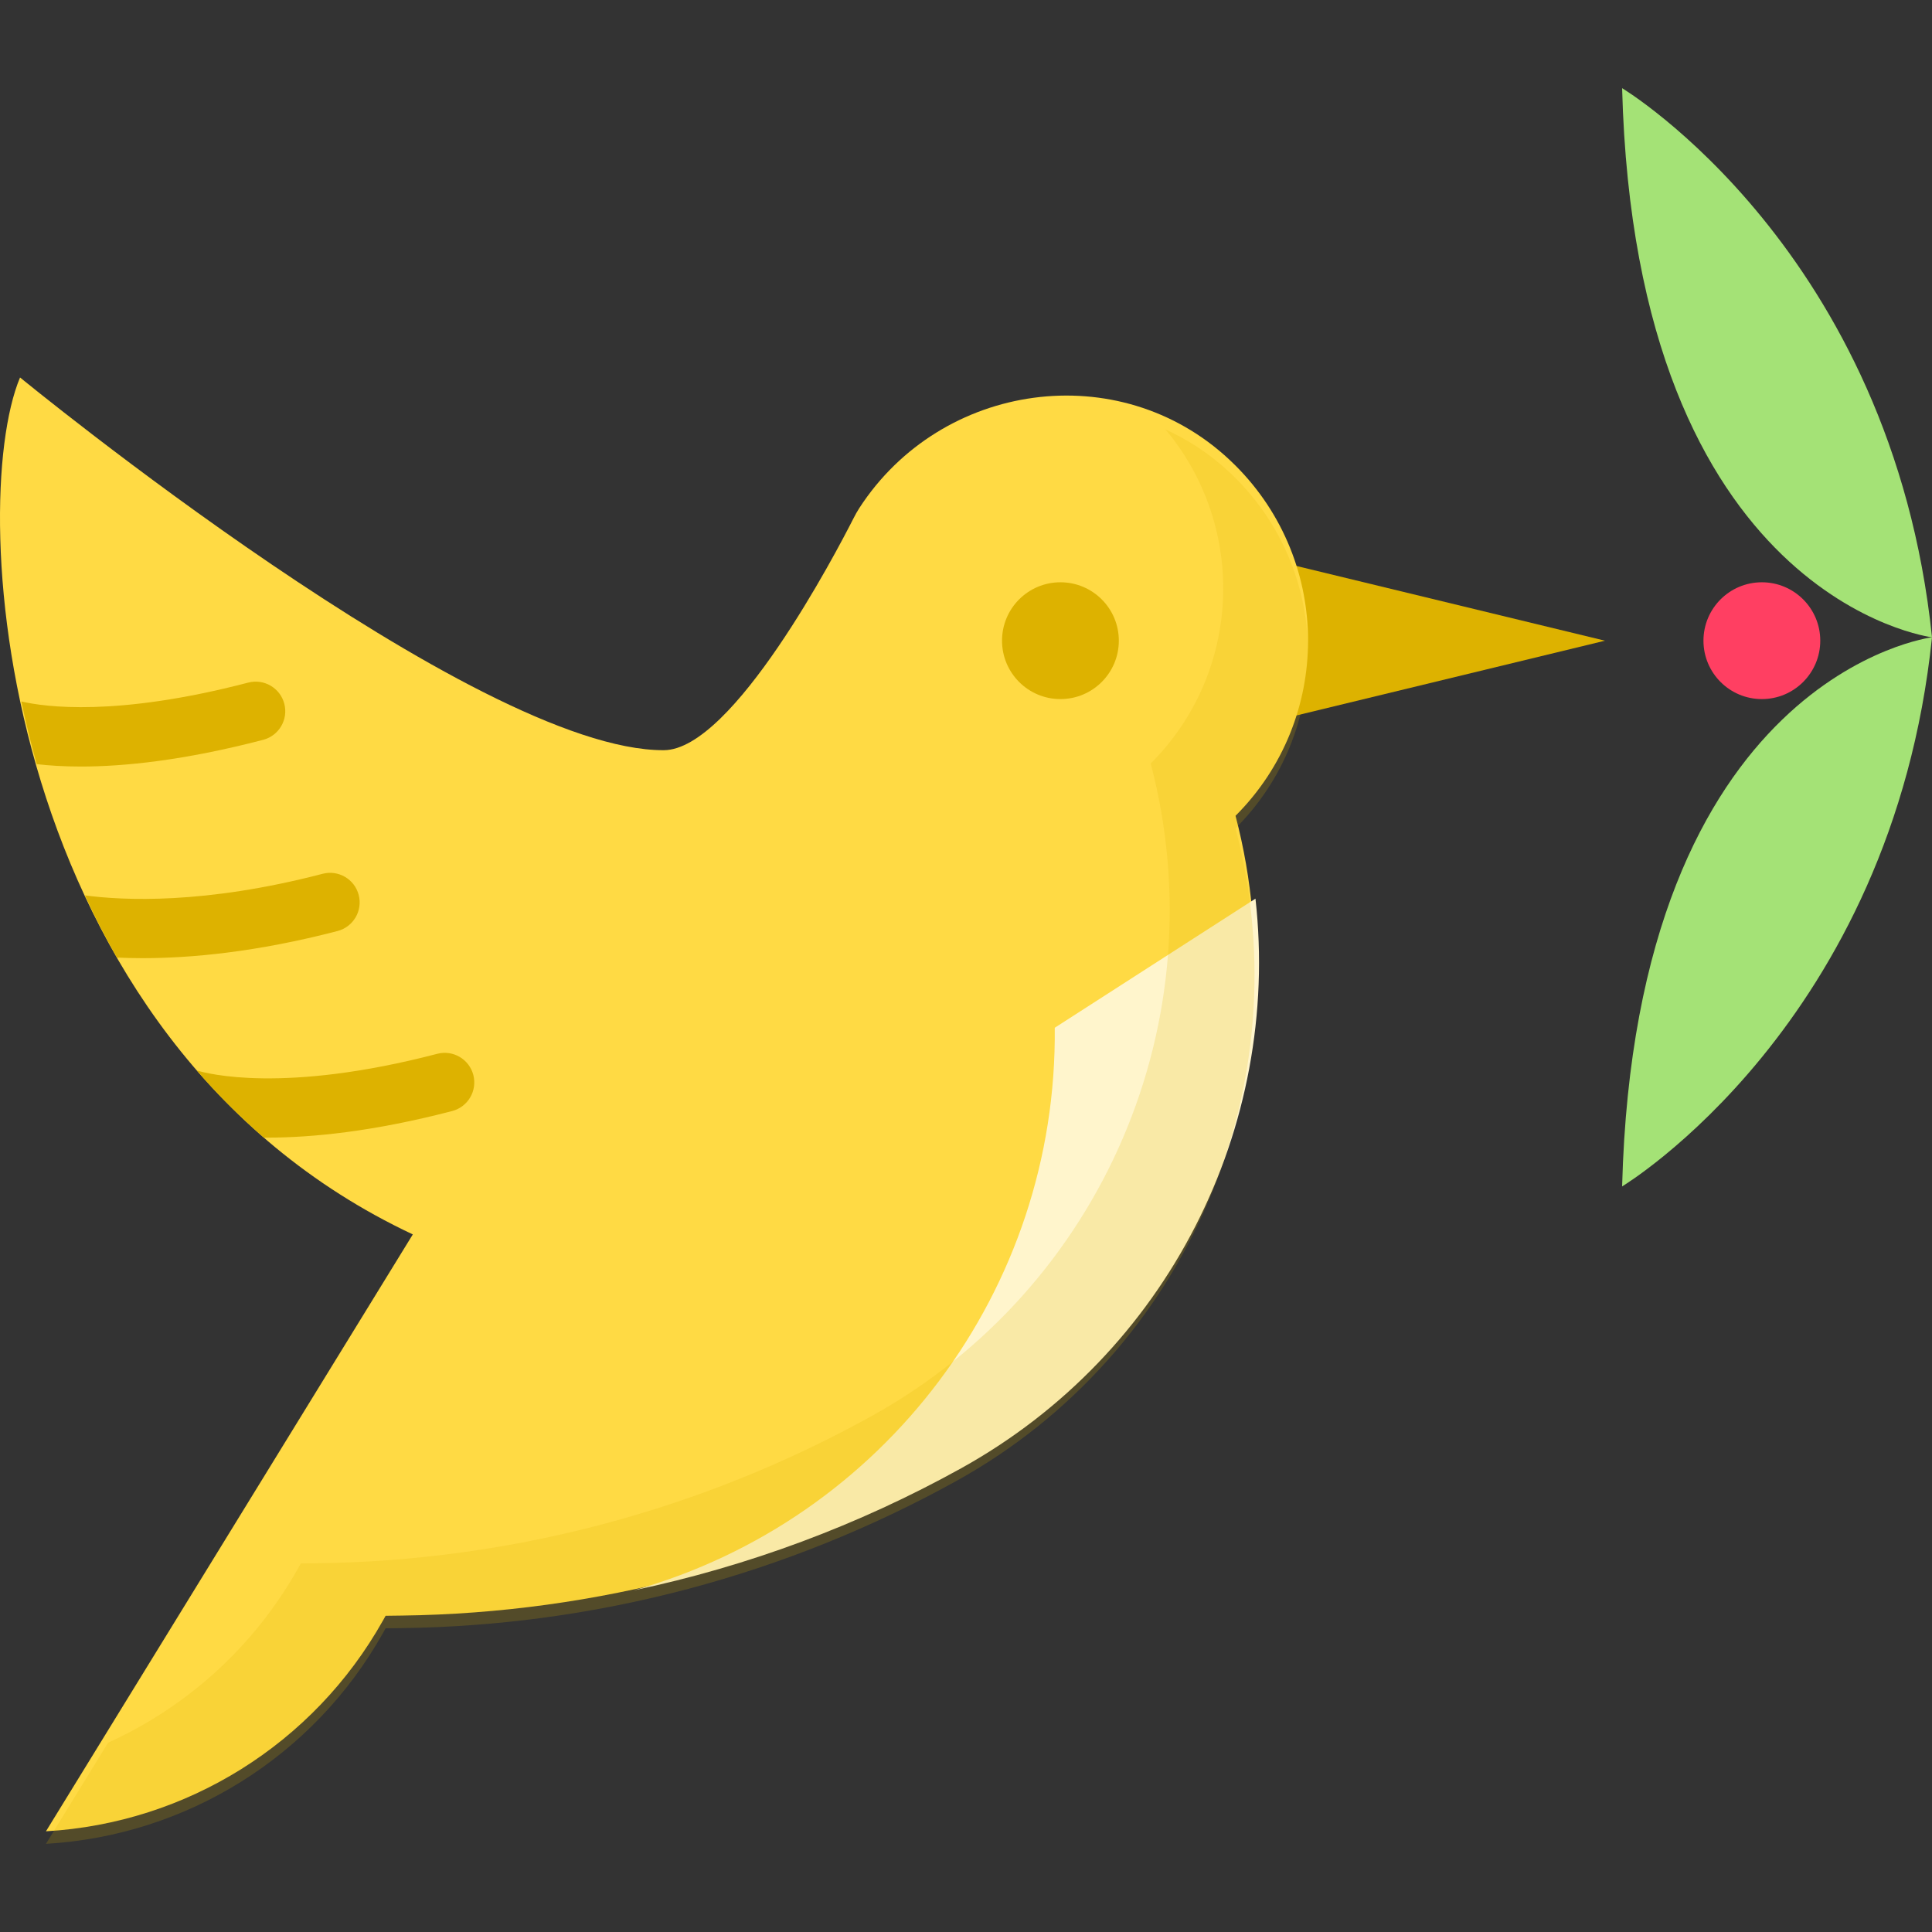 <?xml version="1.0" encoding="iso-8859-1"?>
<!-- Uploaded to: SVG Repo, www.svgrepo.com, Generator: SVG Repo Mixer Tools -->
<svg height="800px" width="800px" version="1.1" id="Layer_1" xmlns="http://www.w3.org/2000/svg" xmlns:xlink="http://www.w3.org/1999/xlink" 
	 viewBox="0 0 512 512" xml:space="preserve">
<rect x="0" y="0" width="512" height="512" fill="#333333" stroke="none"/>
<polygon style="fill:#DDB200;" points="337.172,148.439 425.339,169.791 337.172,191.15 "/>
<path style="fill:#FFDA44;" d="M5.312,100.032C-9.145,134.505-0.096,275.661,109.4,327.131L12.18,485.313l0,0
	c37.324-2.17,70.973-23.201,89.276-55.802l0.738-1.313l4.318-0.055c51.468-0.663,101.969-14.071,146.988-39.026l0,0
	c61.274-33.965,91.712-105.159,73.929-172.922l0,0c25.627-25.627,25.627-67.178,0-92.806c-0.534-0.534-1.075-1.056-1.623-1.568
	c-29.299-27.385-76.372-20.63-98.07,12.812c-0.565,0.87-1.066,1.776-1.535,2.702c-4.586,9.036-31.934,61.372-50.26,61.472
	C126.019,199.077,5.312,100.032,5.312,100.032z"/>
<g>
	<path style="fill:#DDB200;" d="M69.739,196.061c4.187-1.093,6.697-5.373,5.604-9.56c-1.093-4.187-5.372-6.698-9.56-5.604
		c-35,9.13-53.975,6.432-60.124,5.001c1.144,5.459,2.499,11.009,4.077,16.606c3.227,0.376,7.104,0.637,11.697,0.637
		C32.922,203.141,48.813,201.519,69.739,196.061z"/>
	<path style="fill:#DDB200;" d="M89.455,246.729c4.187-1.093,6.697-5.373,5.604-9.56c-1.093-4.187-5.372-6.698-9.56-5.604
		c-31.259,8.154-52.887,7.08-62.994,5.72c2.56,5.554,5.382,11.061,8.473,16.482c2.098,0.097,4.338,0.159,6.76,0.159
		C50.605,253.924,68,252.326,89.455,246.729z"/>
	<path style="fill:#DDB200;" d="M119.831,294.434c4.187-1.093,6.697-5.373,5.604-9.56c-1.093-4.186-5.373-6.698-9.56-5.604
		c-40.769,10.637-61.021,5.23-63.734,4.411c5.315,6.205,11.428,12.224,17.756,17.791c0.462,0.005,0.445,0.01,0.92,0.01
		C82.675,301.481,98.928,299.887,119.831,294.434z"/>
	<circle style="fill:#DDB200;" cx="281.025" cy="169.787" r="15.477"/>
</g>
<circle style="fill:#FF3F62;" cx="466.912" cy="169.787" r="15.477"/>
<g>
	<path style="fill:#A4E276;" d="M512,168.889c0,0-78.561,9.759-82.123,145.523C429.878,314.413,501.352,271.512,512,168.889z"/>
	<path style="fill:#A4E276;" d="M512,168.889c0,0-78.561-9.759-82.123-145.523C429.878,23.366,501.352,66.266,512,168.889z"/>
</g>
<path style="fill:#FFF5CC;" d="M279.519,272.365c0.741,69.265-45.06,130.3-111.53,149.088c30.242-6.38,59.479-17.241,86.708-32.335
	l0,0c54.677-30.308,84.797-90.262,78.014-150.968L279.519,272.365L279.519,272.365z"/>
<g style="opacity:0.19;">
	<path style="fill:#DDB200;" d="M327.429,219.516c25.627-25.627,25.627-67.178,0-92.806c-0.534-0.534-1.075-1.056-1.623-1.568
		c-5.171-4.832-10.901-8.58-16.941-11.327c21.63,25.783,20.338,64.272-3.907,88.518l0,0
		c17.783,67.763-12.654,138.958-73.929,172.922l0,0c-45.018,24.955-95.52,38.362-146.988,39.026l-4.318,0.055l-0.738,1.313
		c-11.601,20.662-29.371,36.668-50.329,46.178L12.18,488.635l0,0c37.324-2.17,70.973-23.201,89.276-55.802l0.738-1.313l4.318-0.055
		c51.468-0.663,101.969-14.071,146.988-39.026l0,0C314.774,358.475,345.211,287.281,327.429,219.516L327.429,219.516z"/>
</g>
</svg>
